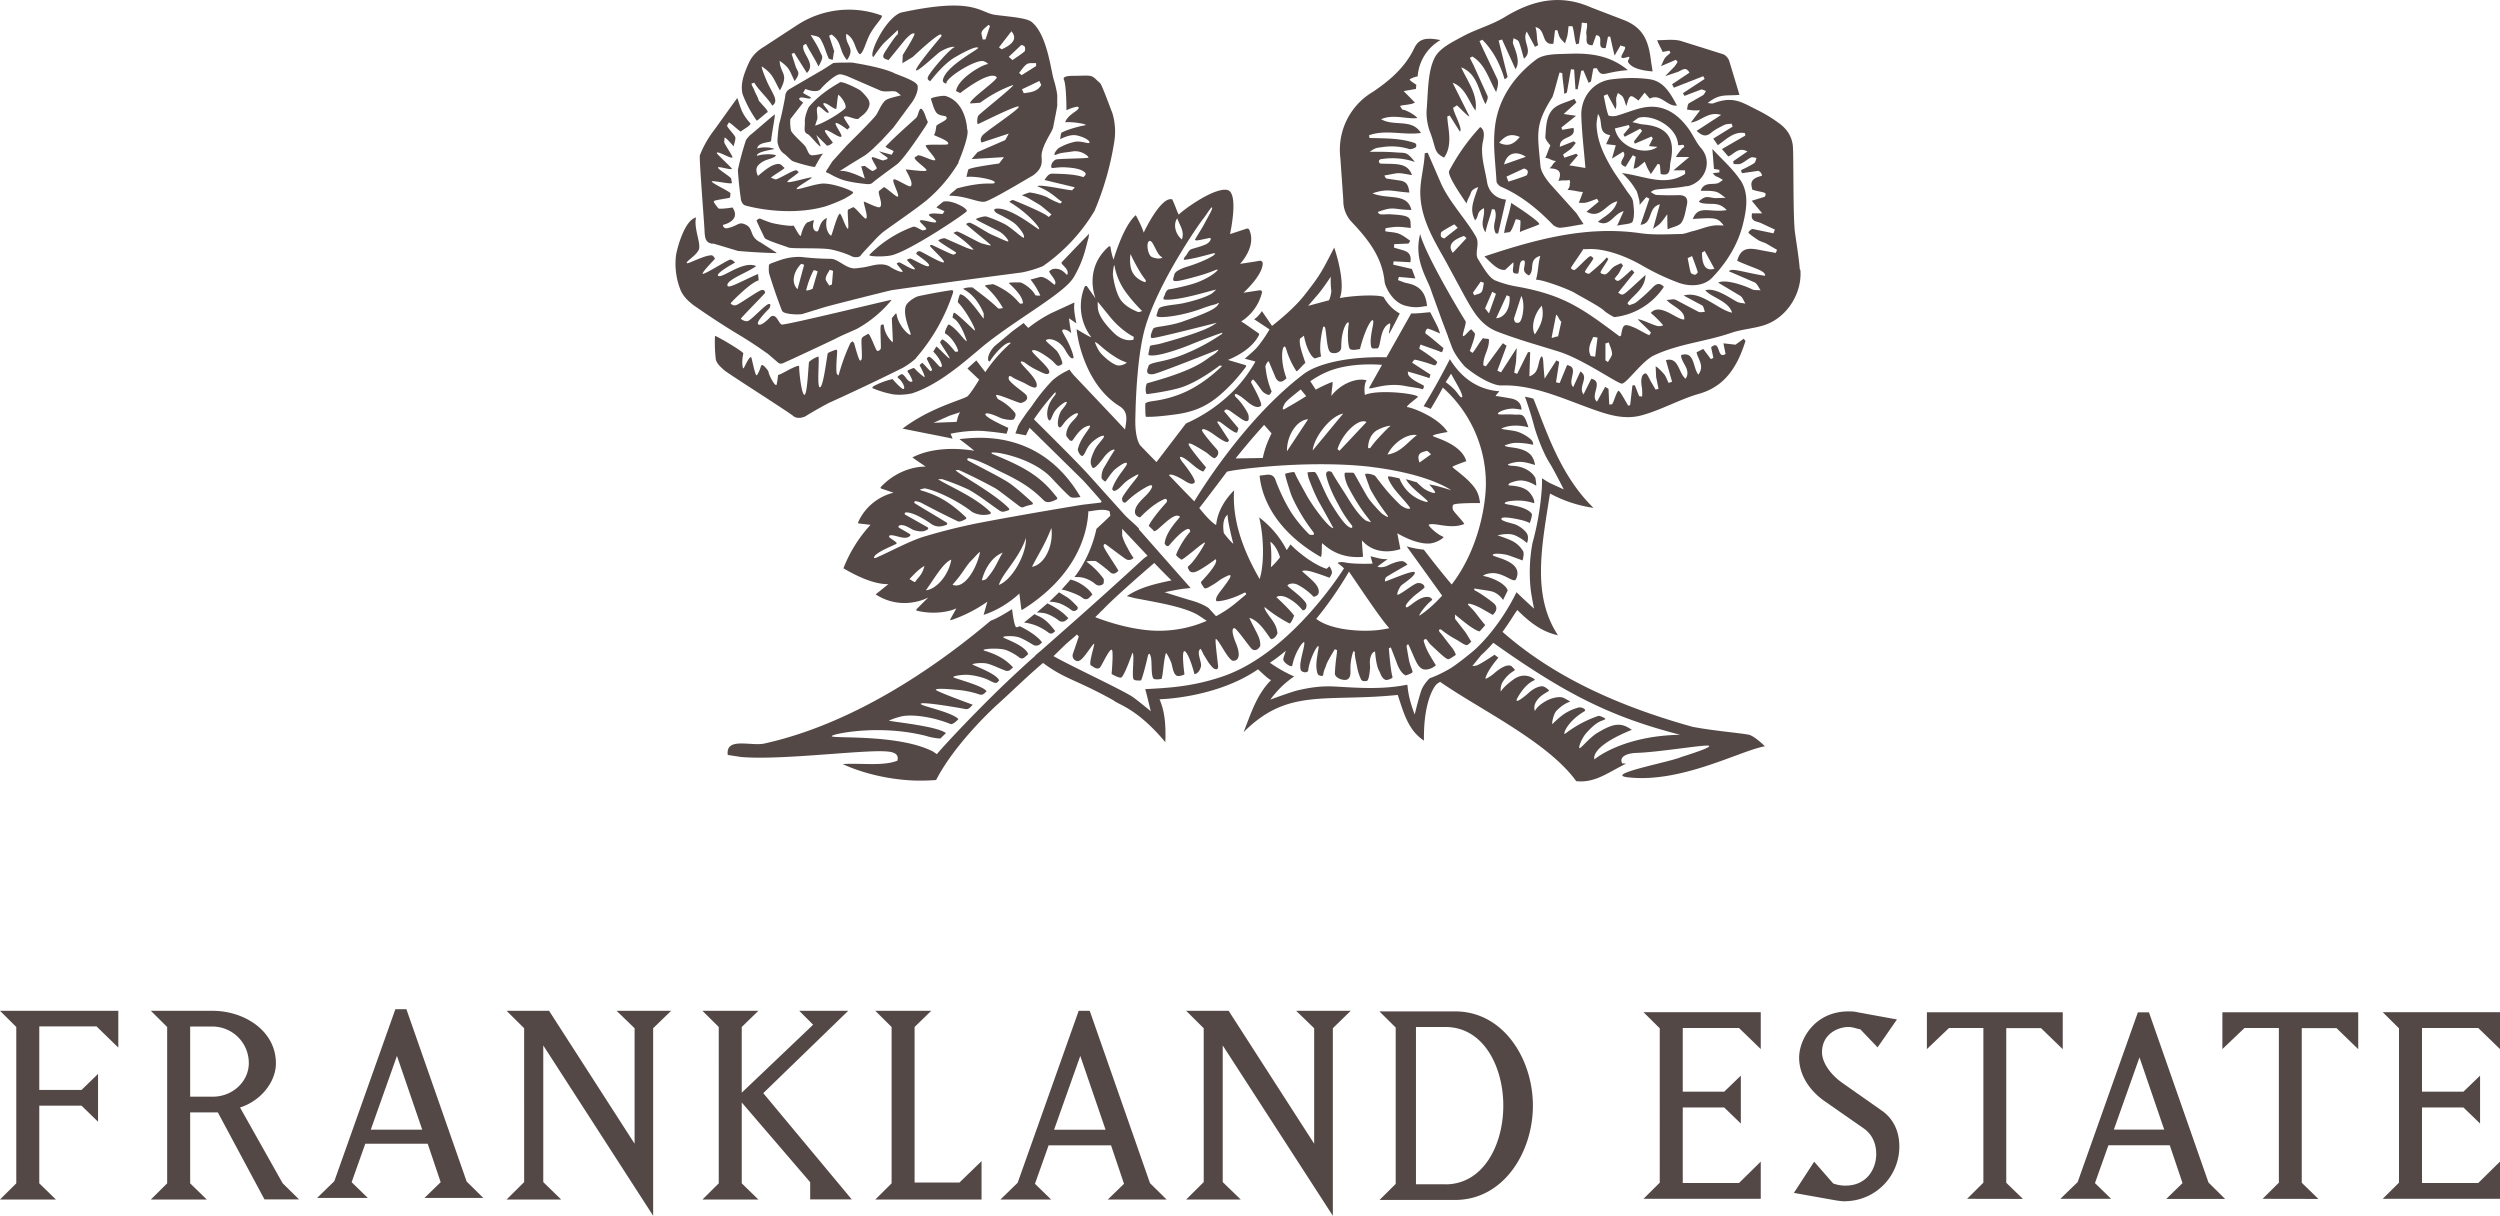 <svg xmlns="http://www.w3.org/2000/svg" xmlns:xlink="http://www.w3.org/1999/xlink" viewBox="0 0 219.55 106.77" xmlns:v="https://vecta.io/nano"><g fill="#534846"><path d="M0 105.34l1.43-1.42V90.19L0 88.77h10.39V92l-1.91-1.86H3.45v5.58h3.71l1.45-1.41v4.2L7.16 97.1H3.45v6.82l1.46 1.42zm23.23 0l-4.1-7.65H16.7v6.23l1.46 1.42h-4.91l1.43-1.42V90.19l-1.43-1.42h5.43c2.73 0 5.55 1.72 5.55 4.61 0 1.66-1.35 3.31-3.15 3.88l3.74 6.65 1.44 1.42h-3.04zm-4.54-9.03c1.74 0 3.16-1.33 3.16-2.95a3.2 3.2 0 0 0-3.16-3.21H16.7v6.16h1.99zm18.59 8.89l1.42-1.38-1.14-3.38h-5.48l-1.2 3.38 1.42 1.38h-4.45l1.51-1.47 5.36-15.1h.97l5.29 15.13 1.46 1.44h-5.16zm-.2-5.99l-2.22-6.48-2.3 6.48h4.52zm10.63-7.4v12l1.57 1.53h-4.79l1.54-1.53V90.3l-1.54-1.53h3.73l7.51 11.67V90.3l-1.58-1.53h4.79l-1.58 1.53v16.47zm23.44 13.53v-1.52l-6.01-7v7.1l1.46 1.42h-4.91l1.43-1.42V90.19l-1.43-1.42h4.91l-1.46 1.42v5.77l6.27-5.97-1.22-1.22h4.3L67.03 96l7.77 9.33h-3.65zm5.72 0l1.43-1.42V90.19l-1.43-1.42h4.91l-1.46 1.42v13.66h3.94l1.94-1.88v3.37zm20.42 0l1.42-1.38-1.14-3.38h-5.48l-1.2 3.38 1.42 1.38h-4.45l1.51-1.47 5.36-15.1h.97l5.29 15.13 1.46 1.44h-5.16zm-.2-6.13l-2.22-6.48-2.3 6.48h4.52zm10.29-7.4v12l1.58 1.53h-4.79l1.54-1.53V90.3l-1.54-1.53h3.73l7.51 11.67V90.3l-1.58-1.53h4.79l-1.57 1.53v16.47zm13.76 13.58l1.43-1.42V90.24l-1.43-1.42h6.64c4.28 0 6.84 4.21 6.84 8.28s-2.56 8.28-6.84 8.28h-6.64zm5.79-1.38c3.34 0 5.09-3.47 5.09-6.91s-1.75-6.91-5.08-6.91h-2.59V104h2.59z"/><use xlink:href="#B"/><path d="M162.08 105.5c-.46 0-.99-.11-1.01-.11l-3.53-.63 1.78-2.74 1.67 1.91a3 3 0 0 0 1.09.19c1.84 0 2.69-1.44 2.69-2.77 0-.69-.2-1.65-1.15-2.29l-3.43-2.39c-1.39-.99-2.19-2.37-2.19-3.78 0-1.64 1.38-4.07 4.34-4.07.44 0 .59.03.81.08l3.44.63-1.7 2.45-1.52-1.59c-.11-.01-.22-.04-.36-.08-.19-.05-.41-.12-.68-.12-.9 0-2.32.6-2.32 2.22 0 .88.71 1.94 1.8 2.7l3.4 2.39c.59.39 1.59 1.33 1.59 3.18a4.8 4.8 0 0 1-4.73 4.81z"/><use xlink:href="#C"/><path d="M190.25 105.28l1.42-1.38-1.12-3.32h-5.39l-1.18 3.32 1.42 1.38h-4.46l1.52-1.47 5.29-14.91h.97l5.23 14.95 1.46 1.44h-5.16zm-.19-6.08l-2.17-6.34-2.25 6.34h4.42z"/><use xlink:href="#C" x="25.95"/><use xlink:href="#B" x="64.92"/><path d="M127.13 56.55zm-4.55-1.06l-.08-.05c-.11-.08.08.05.08.05zm1.13-34.12l.14-.22c-.2-.14-.71-.55-1.13-.67-.4-.11-.84-.1-1.07-.18l.03-.26c1.05-.17 1.15-.14 2.22-.02-.07-.76.17-1.06-1.35-1.17-.8-.06-.5-.02-1.3-.02-.07-.03-.21-.06-.24-.22 1.47-.53 1.26-.2 2.94-.17-.36-1.53-2.03-.89-3.42-1.46 1.36-.47 1.74-.16 3.24-.07-.09-.81-.36-.94-.73-1.04l-1.23-.18c-.14-.01-.23-.28-.23-.28 1.39-.23.97-.29 2.42-.03-.38-1.11-1.39-.96-2.71-1.01-.04 0-.07-.01-.1-.03h-.01a.2.2 0 0 1 .09-.36 6.2 6.2 0 0 1 2.99.24c-.75-.91-.75-.77-1.6-.83-.88-.07-1.49-.06-2.37-.06.46-.32.53-.34 1.04-.4a5.3 5.3 0 0 1 2.47.17c.14.01.29-.05.44-.11.1-.04.16-.15.14-.25h0c-.01-.08-.07-.15-.14-.18-1.2-.43-2.67-.41-3.97-.44l-.04-.24c1.48-.53 3 .01 4.56-.2-.8-1.3-2.34-.54-3.5-1.21 1.07-.47 2.23.01 3.18-.1-.17-.26-1.02-.74-1.3-.74-.03 0-.21-.32-.22-.32.2-.11.91-.08 1.31-.3L123.27 8l1.08-.19.03-.37s-.63-.39-.58-.46.46-.24.7-.27a4 4 0 0 1 2-3.19c-1.33-.26-1.91-.11-2.32.75-.79 1.65-2.14 2.8-3.6 3.79a5.9 5.9 0 0 0-2.87 5.81l.26 3.72a2.7 2.7 0 0 0 .78 1.95c1.38 1.47 2.62 3.02 2.84 5.16.03.29.17.57.31.83.09.17.6 1.07 1.5 1.31 1.13.31 1.64 0 1.92.05-.11-1.25-.69-1.81-1.74-2.02-.28-.05-.54-.18-.81-.27l.08-.28 1.45.13-.31-.83-1.64-.38.04-.29 1.47.08c.14-.82-.35-.97-.77-1.09l-.66-.19c-.01-.07 0-.21.01-.31l1.23-.05zm21.42-15.12l-.13-.82c-.21-1.8-.65-2.96-2.34-3.65L139.72.65c-2.69-1.19-5.13-.64-7.56.84-1.16.71-2.51 1.06-3.71 1.71-.9.49-2 1.01-2.44 1.84-.64 1.2-.59 3.06-.73 4.72a4.9 4.9 0 0 0 .31 1.84c.56 1.47.3 1.77 1.23 2.24.8-1.12.32-2.59.28-3.61l.21-.09.89 1.41c.32-.15-.61-1.77-.58-2.09l.31-.2c0-.1.95.98 1.12.97l-1.48-2.96c1.12.4 1.4 1.63 2.01 2.44.22-1.43-.74-2.62-1.26-3.8 1.45.58 1.51 2.06 2.13 3.24.11-.24.26-.53.18-.73l-1.22-2.69-.33-.65.22-.12c1.14.69 1.44 1.99 2.09 3.12.13-.4.24-.81.11-1.13l-1.2-2.53-.37-.81.25-.12c.95.95 1.56 2.14 1.95 3.46.1-.03.17-.08.27-.2l-.79-3.19.3-.09 1.18 2.6c.47-.64-.03-1.69-.21-2.23-.05-.14.02-.32.04-.49.15.09.37.15.44.28.16.29.35 1.17.48 1.52.86-.71-.24-1.53.24-2.38l.72 1.34c.19-.08.12-.07.29-.15-.17-.51-.07-1.04-.25-1.58.97.19.47 1.61 1.58 1.46l.14-1.18.21-.01c.07.21.11.45.22.64.12.2.3.35.45.52l.19-.6c.06-.25.09-.65.12-.91h.34c.16.48.17 1.11.33 1.59l.25-.07c.03-.58.22-1.24.24-1.82.09-.02.35.04.44.02.1.35-.1.69-.03 1.05.07.38-.18.92.54.9l.31-.88c.8.05-.11 1.24.84 1.13l.2-1h.2l.16.73.22.93.53-.9c.11.08.37.1.39.15.07.21-.37.73-.32.89s.37.03.62-.03c.04-.01.01-.02.09.04-.01.13-.19.3-.11.44.34.56 1.3.73 2.11.8zm-15.15 4.92a17.7 17.7 0 0 0-2.73 3.87c-.08.46.97 1.98 1.54 2.83.14-.51.25-.52.4-.99.09-.18.24-.31.63-.45-.52 1.45-.74 2-.28 2.92.39-.41.07-.7.78-1.07.1.9-.4 1.25.13 2.13.24-1.06.35-1.11.57-2.05l.24.04c.32.81-.32 1.3.1 2.1h.21l.69-2.97c-.93-.09-1.53-.73-1.66-1.51-.2-1.22-.58-2.32-.4-3.44.14-.61.22-1.16-.21-1.42zm2.73 6.66c-.12.79-.5 1.82-.62 2.64.13-.04.33-.06.46-.08.22-.03.5-1.02.56-1.11.04-.07.35.05.4.07.06.02-.05 1.14-.03 1.04.02-.08 1.69-.62 1.7-.71.01-.19-1.3-1.08-1.51-1.23l-.94-.62zm20.13-2c-.65-.99-1.57-1.78-2.46-2.75l.14 1.76.47.07.01.23-.58.07c.16.21.21.25.39.32s.33.18.5.27c-.17.11-.33.27-.52.31-.5.11-1.14-.12-1.44.64.47.02.92-.02 1.34.09.31.08.57.35.85.53l-.89.03c-.29-.01-.59-.13-.86-.08-.23.05-.44.23-.58.36-.07.06.22.15.31.17.87.15 1.4-.16 2.12.6-.56.1-1.11.04-1.66.01-.75-.04-1.07.16-1.32.77 2.08-.13 2.15-.12 2.72.57-.37 0-.64-.03-.9.01-.68.1-1.15.33-1.82.49-.27.06-.73.25-.99.25-1.21.02-2.43.1-3.62-.07-4.68-.67-9.07.5-13.69 2.04.53.49 1.17 1.27 1.82 1.18l.71-.66c.08.24-.1.67.01.89.03.07.25.12.43.09.16-.55.06-1.27.55-1.13.16.48-.39.91.39 1.3.57-.46-.11-1.4 1-1.72-.22.77-.15 1.28-.38 2.1.52-.05 3 .88 3.43 1.17.52.31 2.2 1.19 2.56 1.55.19.19.85.56.88.56a6 6 0 0 0 4.36-2.66c-.35-.37-.64-.31-.99.06a14.4 14.4 0 0 1-1.43 1.29c-.17.14-.42.18-.63.27l-.15-.19c.55-.75 1.54-1.23 1.59-2.48l-1.22 1.12c-.8.72-.8.71-1.18.44l1.42-1.77-.22-.24c-.28.22-.82.76-1.12.94-.19.11-.34-.08-.39-.14.09-.19.24-.3.35-.48.13-.2.23-.48.39-.67l-.17-.23c-.18.08-.37.16-.54.25-.3.15-.52.57-.81.72-.05.05-.49-.03-.46-.17-.04-.06.72-1.13.68-1.19-.16-.05-.07-.2-.22-.02-.41.49-1.45 1.33-1.45 1.33-.11.04-.22-.03-.37-.12-.12-.07.84-1.2.72-1.26-.13-.08-.17-.18-.27-.15-.33.14-1.26 1.25-1.41 1.21-.15 0-.22-.1-.29-.17 0-.07 1.09-1.59 1.09-1.67.17.03.32 0 .59 0 1.21-.02 2.86.47 4.54 1.42a20.4 20.4 0 0 0 3.27 1.55c1 .35 2.2.3 2.93-.46 1.25-1.31 2.25-2.87 2.7-4.71.32-1.31.54-2.69-.23-3.86zm-3.99 8.29c-.13 0-.34-.09-.37-.18-.12-.41-.18-.85-.27-1.27l.39-.18c.17.47.35.93.5 1.41.01.05-.17.23-.25.23zm.61-1.93l.25-.15.85 1.56c-.75.23-1.09-.27-1.09-1.41z"/><path d="M148.18 16.36c1.51-.33 2.29-2.12 1.2-3.36-.45-.52-.72-1.2-1.14-1.76-1.01-1.36-2.3-2.15-4.03-1.77-.77.17-1.5.49-2.26.7-.23.06-.68.04-.71-.06-.19-.55-.28-1.13-.4-1.7l.32-.14.71 1.32c.13-.29.06-.58.06-.87 0-.19.09-.37.15-.56.15.12.34.2.44.36.12.19.17.44.3.8.32-1.06.32-1.06 1.07-.49l.54-.69.45.52c.97-.49 1.51.72 2.39.61-.56-1.05-1.15-2.13-2.39-2.31-1.1-.16-2.26-.13-3.37.01-1.6.2-2.69 1.56-2.64 3.21.05 1.49.23 2.98.36 4.57l-1.41-.23.76-.89-.16-.13-1.04.35-.11-.28.67-.48c.17-.15.3-.36.45-.54l-.19-.14-1.21.48c-.07-1.02 1.47-.62 1.19-1.66l-.99.17-.06-.21 1.28-1.02-1.09-.16L138.44 9l-.18-.32c-.78.36-1.57.46-2.02 1.07-.46.63-.46 1.4-.53 2.28-.02.22.34.6.44.75-.18.39-.28.76-.44 1.09.43.03.46.23.94.27-.38.32-.26.38-.57.64.9.04 1.09.36.78 1.12.47-.12.6 0 .97-.1l.07.24c-.13.16.09.23-.24.64.68.04.81.15 1.35.18l-.14.39-.22.56c.21 0 .44.03.64-.02.33-.08.64-.22.96-.33l.15.25-1.07.88c1.23.7 1.68-.7 2.7-.91-.28.98-1.12 1.29-1.7 1.8 1.04.52 1.33-.68 2.26-.94l-.57 1.28c.56-.14 1.28-.13 1.36-.37.19-.53.11-1.18.03-1.76-.05-.32-.33-.61-.53-.9l-1.13-1.67c-.78-1.27-1.47-2.57-1.54-4.12-.01-.33.08-.66.12-.99.51.64-.08 1.68 1.08 1.86l-.36.79.85.1-.34 1.17.98-.61c.46.46-.74 1 .22 1.33l.63-1.02.26.14-.19 1.04c.29-.03.44-.17.59-.29l.39-.32.22.52c.09.18.2.35.32.57l.6-.9.19.07.07.82c.97.26.76-.58.86-1.04.47-2.12-.29-3.13-2.39-3.31-.26-.02-.52-.11-.95-.2.3-.21.44-.36.59-.4 1.2-.29 3.34.8 3.42 2.39.04.11.47-.07.49.03 0 .01.07.18.06.18-.19 0-.59.61-.75.86h1.18l-1.39 1.17h1.02l.01.31c-1.75 1.16-3.59.17-5.55-.07a5.9 5.9 0 0 1 1.24 1.51c.04 0 .12.26.17.45.07.3.14.38.14.83l.59-.68.27.14-.78 2.29c1.12-.09.59-1.51 1.7-1.8l-.6 2.16c.32-.24.51-.34.65-.5.22-.24.4-.52.6-.78l.01.96.02.36c.39-.2 1.02-.28 1.22-.6.28-.42.35-1.01.47-1.53.14-.63-.14-.89-.76-.87a24.1 24.1 0 0 1-1.9-.02c-.17-.01-.34-.16-.51-.25.24-.19.41-.22.59-.24.86-.09 1.74-.11 2.58-.29zm-4.15-5.07l.18.21-.71.91.06.21 1.47-.63.12.16-.34.68.74.07c-1.01.79-3.4.1-3.73-1.62l1.22-.3.08.18-.55.66.11.19.68-.35.68-.36zm-6.24-6.57c-.99.04-2.19-.02-2.9.52-1.92 1.46-3.34 3.46-3.61 5.97-.18 1.64.05 3.03.14 4.7.01.18.24.43.42.5 1.75.76 3.2 1.95 4.53 3.32.16.16.46.29.68.27.65-.06 1.28-.2 2.02-.32l-.63-.96-2.31-2.57c-.38-.46-.8-1.04-.85-1.6-.24-2.78-.53-3.54 1.03-5.99.13-.21.56-1.97.66-2.2l.23.07c.03.71.14 1.09.17 1.8.08.02.16-.1.23-.08l.36-2.07.28.03.12 1.73h.19l.31-1.62.19-.04.47 1.11c.04-.1.18-.04.21-.19l.19-1.06c.02-.05.16-.04.32-.05.29.63.52.54 1.06.42s1.08-.21 1.66-.25c-1.55-1.29-3.28-1.51-5.14-1.44zm-6.13 7.82c.54-.66 1.04-.84 1.81-.51-.54.64-1.03.88-1.81.51zm2.34 1.23l-1.91.67c.23-.96 1-1.26 1.91-.67zm.05 1.64c-.52.21-1.05.37-1.58.54l-.17-.44 1.51-.7c.08-.03.31.1.35.2s-.03.36-.11.39z"/><path d="M158.06 23.66c-.09-1.07-.27-2.14-.42-3.2-.19-1.34-.11-6.7-.19-7.62-.08-.88-.54-1.52-1.2-2.01a13 13 0 0 0-1.9-1.16c-1.42-.7-2.11-1.24-3.8-.63 0 .01-.16.06-.22.05l-.36-.04c1.05-.86 1.61-.61 2.79-.72l-.9-2.98c-.08-.24-.31-.51-.54-.59l-3.76-1.18c-.63-.15-1.28-.05-2.03-.05.18.47.38.77.48 1.03l.59-.11.1.19c-.16.15-.35.28-.48.45-.12.17-.19.38-.35.72l1.31-.56.15.19c-.1.15-.19.31-.31.44l-.78.8 1.09-.36c.35-.12.71-.54 1.04.06l-1.53 1.02.16.3 2.58-1.01.12.24-1.9 1.25.13.24 1.44-.55c.13-.04.3.07.45.12-.09.13-.15.3-.28.38l-1.22.7c-.12.09-.12.36-.17.55l.52.07c.16.01.33 0 .63 0l-.81 1.07c.94-.12 1.5-1.01 2.66-.67l-2.15 1.4c.47.44.82.55 1.27.17.34-.29.76-.49 1.16-.69.19-.09.42-.08.64-.11l.09.26-1.7 1.05.4.58c.79-.55 1.43-1.24 2.38-1.06l.04.21-2.06 1.19.56.65c.52-.21.87-.87 1.68-.44l-1.25.86.04.25c.22-.01.46.04.64-.04.31-.14.57-.39.88-.54.13-.06.32.02.49.04-.07.16-.09.38-.21.46-.37.24-.77.42-1.16.62l.09.26 1.43-.21c.32.13.33.43.32.44-1.29.28-.85.94-.86 1.19.25.15.92.2 1.13.32.14.08-.02.34-.03.33l-1.13.35.91 1.1h-.88c-.18.72.38.69.76.85l1.24.58-.13.33-.51-.11-1.3-.27c-.12-.01-.33.17-.38.3-.03.09.73.59.85.67.22.14.49.19.72.31l.94.55-.11.27-1.25-.23c-1.14-.24-1.81-.26-2.14.92 1.47.68 2.5.85 2.45 1.32-1.96-.31-2.94-.73-3.18-.4l2.29.99c.22.15.33.45.5.68-.26-.03-.55.02-.76-.09-.56-.28-2.3-.93-2.97-.58l1.96 1.17c.2.15.29.44.43.67-.25-.05-.53-.05-.75-.17-.68-.36-1.9-1.26-2.77-1 .49.61 2.06.94 2.35 1.97-1.3-.29-2.71-1.95-4.25-1.51l1.62.87c.14.09.17.37.24.57-.19 0-.41.06-.56-.01l-1.97-1.04c-.26-.11-.33-.03-.83 0 .5.57 1.64.9 1.55 1.71-.63.07-2.12-1.51-2.94-.57a9.8 9.8 0 0 1 1.08 1.07c0 .05-.22.11-.43.09-.35-.04-1.37-.57-1.79-.61.28.35.91.86 1.16 1.19l-.15.22c-.27-.1-1.03-.55-1.29-.66-.94-.39-1.02-.34-1.19.68 0 .03-.08.05-.13.08-3.29-2.46-4.89-3.63-8.99-4.37a9.2 9.2 0 0 1-1.95-.55c-.44-.22-.78-.69-1.5-1.89-.3-.49.17-1.3-.15-1.9-.72-1.34-2.31-3.03-3.05-4.63l-1.21-2.79-.26.05c-.04 1.19-.42 2.39-.39 3.57.06 2.19 1.16 4 2.19 5.83l1.72 3.18c.72 1.27 1.37 2.51 2.87 3.09 1.77.68 3.56 1.18 5.36 1.74 2.13.66 5.16 2.81 5.56 2.82s1.78-1.99 2.82-2.48c2.21-1.03 4.48-1.19 6.79-1.98.94-.32 1.96-.37 2.91-.68 1.96-.64 3.33-2.78 3.16-4.85zm-31.21-2.73c-.04.03-.27-.08-.3-.16-.04-.12-.03-.35.05-.41.36-.25.74-.45 1.12-.66l.3.31-1.17.92zm.74 1.28c-.46-.63-.1-1.12.98-1.49l.22.19-1.21 1.3zm2.51 3.44c-.11.16-.41.19-.63.28l-.12-.22.69-.98.28.11c-.07.28-.07.6-.22.82zm.66 1.87l-.34-.44.63-1.46c.11.07.33.17.32.2l-.61 1.71zm.63.43l.93-2.02.25.11c.08 1-.4 1.86-1.18 1.91zm2.02.37c-.09.04-.27.05-.33-.02-.08-.08-.14-.26-.11-.36l.63-1.95c.37.63.12 2.18-.19 2.33zm1.38 1.05c-.36-.64-.05-1.83.61-2.52.24.97-.06 1.7-.61 2.52zm2.04.18c-.14-.03-.43.14-.57.11l.4-2.02c.15.03.31.57.46.6l-.29 1.31zm3.26 1.77l-.38-.05c-.33-.61-.03-1.14.21-1.68l.37.05c0 .13-.03.22-.2 1.68zm1.12.47l-.22-.14v-1.49l.29-.09c.1.33.28.66.29.99 0 .24-.23.48-.35.73zm-71.53-2.7l-.25.03c-.4.92-.3 1.44.38 1.52l-.12-1.55zm-1.04-.03h-.38l-.24 1.11c-.01.09.13.23.23.28.07.03.28-.05.28-.09l.1-1.3zm2.22-.21l.16-.15c.16.13.4.23.45.4.07.22-.01.49-.03.74l-.14.01-.44-1zm9.6 2.57a16.6 16.6 0 0 0 3.23-5.7c.04-.21.01-.25-.2-.23a48.6 48.6 0 0 0-2.84.52c-.35.1-.98.52-1.1.86-.31.87.51 2.44.42 2.52-.13.11-1.06-.77-1.23-1.78-.04-.23-.23.15-.41.31-.03.03.11 2.13.07 2.13s-.68-.57-.78-1.45c-.01-.12-.09-.13-.18-.08-.13.07-.08.04-.1.16-.05.26.05 1.82.01 1.92-.05.16-.17.21-.31.22-.12 0-.64-1.6-.81-1.5l-.41.24c-.06.04-.12.1-.14.17-.09.25.09 1.62-.03 1.86-.02.04-.1.09-.12.08-.12-.07-.43-1.2-.51-1.5-.02-.07-.1-.13-.15-.2-.07.06-.15.11-.2.18a17 17 0 0 0-1.02 2.8c-.02.06-.16-.1-.17-.17-.09-.46.04-1.67.04-1.95 0-.05-.06-.13-.07-.13a4.8 4.8 0 0 0-.74.3c-.07.04-.37 2.89-.69 3.01s-.02-2.69-.16-2.7a2.4 2.4 0 0 0-.81.47c-.06.34-.15 2.86-.4 2.89s-.48-1.99-.47-2.53c0 0-.01-.01-.02-.01h-.05c-.45.06-1.62.83-1.75.78-.02.03-.04.06-.04.09-.02.21-.09.78-.14.81-.17.09-.69-.95-.69-1.16 0-.08-.31-.44-.43-.53-.11-.09-.2-.08-.24.06-.04.16-.26.73-.38.78s-.43-1.57-.47-1.59c-.2-.1-.62.98-.68.98-.09.01-.17-.64-.01-1.31.03-.15-2.48-1.63-2.49-1.53a12.5 12.5 0 0 0 .08 2.1c.14.39.44.64.73.9.29.27 5.67 3.68 6.06 4.02.34.3.93.13 1.14-.01.38-.26 1.93-1.12 2.13-1.2a194.4 194.4 0 0 0 6.34-3.01 6.6 6.6 0 0 0 1.18-.85z"/><path d="M84.16 14.25c.16-.34 1-2.43.78-2.89-.01-.02-.07-2.38-1.9-2.93-.24-.07-1.34.14-1.29.26.11.28.28 1.03.54 1.26.36.32.82.12.85.41.03.25-.91.54-.92.74-.03.36-.11.62-.19.75-.04.06 1.45.52 1.22.81-.09.11-1.84-.02-1.95.11-.09.11.93 1.16.83 1.28-.15.18-1.42-.57-1.57-.38-.12.14-.12.02-.22.15-.17.2 1.13 1.01 1.02 1.15-.13.15-1.78-.12-1.81-.08-.04.05.75 1.2.42 1.47-.14.11-1.34-.72-1.49-.6-.19.15.55 1.38.37 1.51-.11.09-1.14-.91-1.24-.83l-.4.32c-.18.15.39 1.2.06 1.43-.18.12-1.34-.51-1.4-.48-.09.05.42 1.37.18 1.49-.14.07-.99-1.08-1.14-1l-.43.21c-.1.05.09 1.62-.01 1.67-.16.08-.59-1.37-.72-1.31-.25.11-.68 1.9-.76 1.92-.07.02-.61-.47-.37-1.55-.71.3-.64 1.14-.85 1.18-.19.04-.51-.2-.3-.92.05-.17-.34.08-.51.11-.23.05-.51.64-.61 1.14-.07.34-.61-.86-.67-.84-.3.09-1.64-.15-1.97-.25a12.6 12.6 0 0 1-.9-.34c-.18-.08-.26.07-.37.13-.04.02.66 1.42.7 1.53.07.2 1.66.68 2.11.86.31.12 2.93 0 3.74.17.62.13 1.35.37 1.83.61.2.1.68.1.78-.1.06-.12 1.11-1.21 1.21-1.33a8 8 0 0 1 .67-.65c.4-.34 2.65-1.85 3.87-2.83a13.1 13.1 0 0 0 2.84-3.34zM67.37 31.02l.98.84c.09.07.25.1.35.06.18-.06 4.55-2.1 4.78-2.23.29-.17 1.63-.73 1.81-.83a10.5 10.5 0 0 0 3.02-2.53c-.14-.01-9.34 2.25-9.66 2.17-.16-.04-.33-.46-.51-.64s-.4-.12-.51 0c-.24.27-.85.83-1.05.61s.81-1.2.98-1.39c.03-.03.24-.51-.11-.36s-1.52 1.43-1.79 1.48-.56-.16-.6-.2 2.13-2.23 2.13-2.28c-.02-.23-.14-.3-.36-.23-.33.11-1.82 1.16-2.14 1.29s-.49-.11-.53-.13 1.75-1.85 2.45-2.02c.05-.01-.06-.51-.02-.56-.05-.03-1.3.59-1.86.84s-.87.35-.85.1c.04-.48 1.83-1.12 2.53-1.64-1.11-.52-2.9 1.04-3.31.87s1.45-1.18 1.45-1.18-.27-.32-.47-.25c-.33.11-2.29 1.36-2.37 1.23s1.04-1.25 1.08-1.32c-.03-.07-.17-.3-.3-.3-.68 0-2.07.79-2.17.69-.13-.14.83-.66 1.05-1.19s-.47-1.89-.24-2.82c-1.07.24-1.73 2.98-1.77 3.38a6.2 6.2 0 0 0 .44 3.07c.24.51.65.9 1.09 1.24a69.8 69.8 0 0 0 3.83 2.51 34.4 34.4 0 0 1 2.63 1.72zm-1.85-18.74a25.4 25.4 0 0 0-.72 2.64 30.9 30.9 0 0 0 .28 2.67c.07.2.17.4.39.46 1.74.47 4.58.79 7.07.06a14.5 14.5 0 0 0 1.66-.68c.1-.07.76-.41.72-.54s-1.56-.75-2.57-.77c-.69-.01-2.22.56-2.37.48-.19-.1 1.35-.93 1.31-1.01-.04-.09-1.9.49-2.12.4-.19-.08 1.13-.85.95-.91-.17-.06-.01-.07-.17-.12-.25-.08-1.67.85-1.86.79l-.37-.13c-.12-.04 1.26-.83 1.18-.88-.27-.17-.28-.51-.98-.24-.53.2-1.33.94-1.35.95-.05-.08-.29-.58 0-.91.54-.61 1.19-.51 1.56-.85.14-.13-.95-.24-1.66 0-.03-.41 1.56-.56 1.52-.61-.08-.09-.95-.24-1.49-.03.07-.61 1.2-.5 1.22-.68.06-.7.33-1.98.33-2.32 0-.06-1.85 1.58-2.19 1.83a4 4 0 0 0-.33.39z"/><path d="M62.58 21.38c.17.03 1.93.57 2.24.66a56 56 0 0 0 3.36.19l.01-.04-1.38-.89c-1.13-.56-.51-1.31-1.5-1.64-.48-.16-.54.19-1.44.38-.34.07-.43-.29-.35-.3.3-.06 1.52-.47.81-1.52-.07.02-1.17.18-1.25.07-.07-.1-.49-.57-.37-.64.16-.1 1.39-.25 1.39-.3 0-.07.03.04.05-.37.01-.13-1.65-.89-1.64-1.04.01-.13 1.75.28 1.76.13s-.06-.22-.05-.37c.01-.13-1.18-.84-1.17-.98.01-.16 1.21.26 1.22.1 0-.09-1.33-1.29-1.32-1.38.01-.26 1.36.6 1.38.37.01-.11-.74-1.22-.73-1.32l.03-.37c.01-.21.82.77.81.74-.02-.12.17-.54.14-.78 0-.17-.73-.9-.71-1.01-.06-.01.09-.21.13-.3.05-.11 1.01.85 1.07.78.13-.15.92-.54.83-.72 0 0-.41-.42-.68-.95-.25-.5-.44-1.28-.47-1.26-.06.04-1.76 2.44-1.99 2.75a9 9 0 0 0-1.3 2.27c-.06.41.37 5.75.41 6.56.03.77.1 1.11.71 1.21zm20.26-3.67c-.01 0-.64.5-.59.52l.69.32-.15.24c-.26 0-.98-.12-1.19.04-.17.13.79.53.59.68-.18.13-1.2-.28-1.4-.14-.13.09.68.67.54.77-.05.04-.15.07-.27.09-.13.02-.65-.38-.86-.32a10.4 10.4 0 0 0-3.86 2.48c-.03.14 1.15.18 1.87.05 1.51-.28 6.51-3.64 6.68-3.88s-1.34-1.05-2.05-.85zM70.53 9.07c.04-.12-.38-.26-.34-.41.1-.3 1.02.19 1.02-.1 0-.03-.7-.37-.68-.41s.2-.34.2-.34.98.43 1.35 0c.17-.24 1.2-1.23 1.64-1.28.19-.02.51.1.64.14l2.97 1.29c.44.15.9 0 1.29.07.17.03.47.34.5.34 0 .02-.92.2-1.26.38s-.63.84-.85 1.25-2.53 2.65-2.67 2.8l-1.24 1.37-.5.78c-.09.13-.09.17.05.22.31.12.5.3 1.23.58s2.18.41 2.21.41c.21.02.4.03.58-.15.22-.21 2.03-1.52 2.14-1.61.71-.6 2.49-3.34 2.5-3.36.07-.1.12-.21.17-.3-.02-.07-.03-.12-.05-.15-.14-.25-.25-.87-.52-1.03-.19-.11-.27.56-.41.74-.08.11-1.76 1.55-2.71 2.55-.11.12.74.36.68.46-.12.21-.19.32-.21.28-.01-.03-.98-.25-1.04-.32-.01.1.71.54.72.59.05.17-.24.15-.32.22-.08.08-.95-.34-1.04-.27-.13.11.49.92.41.99-.11.1-.23.17-.36.22-.05.02-.68-.45-.68-.45l-.32.04.32 1.08c-.02-.02-1.61-.83-2.22-.66l.9-.57 1.34-.82a8.7 8.7 0 0 0 .71-.59l.75-.73 1.03-1.12 1.56-2.12c.21-.25.67-1.04.56-1.56-.09-.45-1.99-1.02-2.07-1.11-1.2-.55-3.59-.89-3.64-.91a4.8 4.8 0 0 0-.54 0c-.48-.01-1.12.02-1.16.04l-.94.6-2.84 1.65c-.25.13-.41.34-.43.65-.01.12-.31 1.68-.5 2.33-.11.37-.2 1.59-.18 1.71.08.41.23.79.59 1.03.14.09.57.54.69.61.22.14 1.98.61 2.01.53.01.01.4-.8.71-1.16-.44.09-.97.19-1.05.13-.24-.05-.29-.42-.51-.77-.12-.19-1.2-1.12-1.26-1.41s-.08-.71-.05-.98l1.1-1.42z"/><path d="M76.31 8.85c0-.12-.55-.77-.79-.93s-1.62-.85-1.78-.68c-.05.06-1.62.84-2.72 2.17 0 0-.37.77-.34 1.29s-.16.9.25 1.08c.16.02.94 1.06 1.13 1.08.06 0-.38-1.01-.38-1.01l.95.95c.29-.04.5-.27.51-.27.05.01-.79-.95-.69-1.08.15-.2 1.3.75 1.44.54.1-.15-.6-1.03-.5-1.17s1.03.56 1.03.56l.21-.22s-.56-.83-.52-.88c.21-.25 1.12.36 1.33.11.17-.2.5-.32.77-.79s.1-.7.1-.74zm-2.11.69c-.77.68-2.27 1.44-2.62 1.49l.2-.59c.04-.4-.16-.95.07-1.08.17-.1.73.64.9.54.15-.09-.53-.72-.44-.81.2-.2.98.6 1.13.45.04-.04.09-.92.18-1.22.23.13.83.96.59 1.22zm-7.73 1.05c.08-.01.87-.74.95-.74.04-.19-.74-.89-.79-1.04-.15-.47-.24-.48-.41-.95-.06-.15-.21-.34-.22-.52l.24-.08c.39.68 1.19 1.34 1.58 2.02.61-.41.04-1.02-.42-2.02-.24-.54-.57-1.38-.49-1.42.97.66 1 1.05 1.58 2.1.84-1.51.01-1.46-.02-2.6.88.62.84.81 1.31 1.78.56-.74.28-.78.1-1.26l-.36-1.12.22-.11 1.12 1.78c.86-.84-.54-1.75-.3-2.45l.23-.11c.25.54.79 1.33 1.09 1.99.48-.9.36-.8.11-1.36-.26-.58-.48-.87-.8-1.42.44.13.71.08.89.41.37.68.37.91.68 1.63.06.13.21.07.34.17.08-.06.09-.68.17-.74l-.46-1.39.22-.11c.94.66.62 1.38 1.35 2.25.8-1.13-.2-1.26-.06-2.31.78.44.71 1.24 1.15 1.78.33.09.6-1.26 1.03-1.92.45-.77 1.16-1.41.89-1.48a8.3 8.3 0 0 0-7.27.78l-3 1.96c-.66.39-1.08.84-1.35 1.42-.73 1.57-.66 2.18-.57 2.72a10.4 10.4 0 0 0 1.26 2.37zm31.23-.64c-.1-.2-.92-2.51-1.09-2.65-.63-.54-.54-.67-1.38-.66l-.84.02c-.27 0-1.12-.02-.96.33.19.42.23 2.05.22 2.69.41-.18 1.1-.44 1.08-.22-.02.3-.9.54-1.19 1.27.91-.04 2.05.21 1.76.27-1.2.23-2.05.6-2.1.68-.03.04-.09.49-.1.54.06-.01.84-.46 1.45-.33.63.13 1.17.45 1.13.63s-.77-.22-1.4-.04a4.6 4.6 0 0 0-1.33.54c-.13.09-.62.74-.16.55.42-.18.59-.14 1.4-.27s1.44.45 1.4.54-2.72.08-2.89.18c-.4.24-.42.63-.35.71s.53-.08 1.3-.03 1.37.17 1.65.47c.06.06.06.16 0 .22-.07.07-.14.17-.18.16-.82-.29-2.14-.28-2.67-.3-.36-.02-.52.27-.72.56l2.58.62c.19.08-.15.17-.12.26.04.14-2.89-.57-3.09-.33 1.24.48 1.72 1.11 2.17 1.36.03.02-.18.12-.14.16a7.3 7.3 0 0 1-1.23-.59 6.6 6.6 0 0 0-1.47-.39 4.4 4.4 0 0 0-.68.25c0 .03.32.09.68.32l.88.52c.26.18.77.63 1.02.83.03.02-.22.23-.24.24-.25-.32-2.66-1.31-3.13-1.5-.06-.02-.34.16-.32.17 1.61.94 2.76 2.32 2.61 2.41-.08.05-2.71-2.15-3.91-1.78-.12.29.42.46.69.61.28.16.91.47 1.22.78s.83.96.64 1.14c-.37-.2-1.08-.9-1.66-1.21a11.1 11.1 0 0 0-1.59-.66c-.19-.07-.83.14-.95.22.1.07.17.13.25.17l1.76.89c.46.23.91.83.85.9s-1.06-.43-1.34-.54c-.47-.18-1.5-.9-1.98-1.08-.15-.06-.27.02-.39.09-.06.04 2.22 1.82 2.17 1.87-.07.06-.62-.13-.71-.14-.22-.01-2.16-1.14-2.29-1.07s-.35.1-.22.17a10.6 10.6 0 0 1 1.71 1.41c-.07.07-.64-.16-.74-.2l-1.77-.78c-.12-.03-.41.05-.58.17-.1.07 1.42.97 1.52 1.05.13.09-.12.19-.2.21-.1.03-1.73-.79-1.91-.85-.03-.01-.14.03-.16.06-.04.09 1.44 1.39 1.22 1.47s-1.72-.82-2.05-.96c-.25-.1-.41.18-.34.24.32.27 1.26.86 1.08 1.04s-1.54-.71-1.67-.66l-.23.09c-.14.05.84.84.66.86-.29.05-1.28-.65-1.39-.61l-.17.07c-.12.04.6.73.49.76-.24.07-.99-.37-1.02-.39-.61-.47-1.56-.18-1.96-.09s-.52.1-1.08.17c-.89.11-1.53-.83-2.26-.83a25.2 25.2 0 0 1-2.37-.14c-.34-.05-.69-.03-1.03.01-.77.1-1.3.35-1.8.52-.08.03-.21.11-.21.17-.02.25-.03.5.02.74a48 48 0 0 0 1.12 3.25c.16.36 1.53.36 1.78.3l1.85-.57c.44-.15 5.76-1.48 6.02-1.53a963.5 963.5 0 0 1 11.4-1.55 9.7 9.7 0 0 0 1.87-.56 15.6 15.6 0 0 0 4.53-4.85 25.7 25.7 0 0 0 1.72-5.98 5.6 5.6 0 0 0-.14-2.57zM70.04 25.4c-.57-.55-.38-1.52.32-2.23l.26.08-.58 2.15zm1.31-.04c-.01.03-.54.22-.55.12a7.9 7.9 0 0 1 .63-1.71c.14-.1.25.04.38.06l-.45 1.54zm1.7-.37l-.23.09c-.11-.21-.32-.42-.31-.62.03-.27.23-.52.36-.77l.29.1-.1 1.2z"/><path d="M92.49 11.2c.03-.28.38-1.83.36-2.02-.01-.17 0-.66 0-.73 0-.17-.09-.74-.3-1.43-.26-.79-.57-3.99-1.96-5.1-.44-.35-1.84-.44-3.16-.61-1.45-.19-1.79-1.62-8.33-.2-1.43.57-2.89 3.81-2.39 3.89 0 0 .68-1.01.98-1.28l1.15-1.08c.02-.01.03.35 0 .37-.2.14-.68.88-.95 1.29s-.47.69-.18.86c.01.01.32.12.32.12l1.49-1.83c.34-.34.55-.56.78-.51.16.04-1.02 1.89-1.02 1.89l-.03.72.9-.54s2.19-2.07 2.47-1.98c.04.01.07.09.07.13 0 .02-2.43 2.85-2.23 3.02.16.13 1.89-1.51 2.08-1.62.4-.25 1.03-.52 1.32-.43-.38.06-2.3 2.3-2.38 2.67-.06.25.18.28.2.34.05-.03 1.09-1.47 2.17-2.1 1.3-.76 1.91-.96 2.05-.85S83.09 5.75 82.81 7c-.07.3.31.35.31.34-.17-.45 2.67-2.24 3.31-1.95.3.13.33.23.36.24-.37-.04-2.66 1.22-2.83 2.37l.37.17s2.57-2.03 3.19-1.4c.2.21-2.49 2.01-2.31 2.32.06-.02.88-.05.9-.09a11.3 11.3 0 0 1 2.87-1.54c.12.09-2.58 2.22-3.03 2.66-.17.17-.15.79-.07.78.1-.02 3.53-1.76 3.59-1.53s-2.97 2.2-3.21 2.55c-.11.16-.2.36-.06.6l2.39-.79-.31.57-2.43 1.06-.52.61 2.84-.17-.43.56s-2.65.35-2.71.54c-.05.18-.17.65-.14.64.74-.1 2.5.24 2.47.48-.05.26-.73-.17-3.33.53-.22.24-.84.63-.58.64 1.33.01 2.46.6 3 .53s3.89-2.11 4.25-2.3c1.08-.77.71-1.43.78-1.9.13-.92.96-2 .99-2.3zm-5.94-7.74l-.25.01c-.03-.23-.16-.51-.08-.68.11-.24.39-.41.59-.61l.13.1-.39 1.18zm1.18.7l1.09-1.41c.52.59.2 1.11-.85 1.58l-.24-.17zm1.3 3.25l.04-.02c-.01.01-.03.01-.04.02zm-.11-2.13l-.33-.29 1.09-1.03c.04-.03.28.06.31.14.05.12.06.35-.02.42-.33.28-.7.51-1.06.76zm.57 1.13c.22-.26.41-.59.69-.78.2-.13.53-.07.81-.09v.26l-1.27.8-.23-.2zm.42 1.78l-.16-.34c.11-.07.2-.1 1.53-.74l.16.35c-.34.61-.95.64-1.53.73zm3.34 14.83c-.18.19.67.54.49 1.08-.06.19-.36-.58-1.17-.49-.17.02-.13.01-.4.18-.18.12.77.89.45 1.21-.05.05-.82-.79-1.3-.67l-.82.22a6.4 6.4 0 0 1 .86 1.4c-.02 0-.4.05-.45-.05-.29-.57-1.13-1.1-1.34-1.1-.11 0-.89-.01-.98.05.14.16 1.24 1.08 1.24 1.77 0 .05-.08.03-.18.05-.12.02-.14-.14-.72-.67s-1.56-1.02-1.76-1.05c-.21.06-.63.05-.67.16a7.3 7.3 0 0 1 1.58 1.95c-.11 0-.36.09-.45 0-.78-.78-2.11-1.7-2.2-1.81a1.8 1.8 0 0 0-.86.11c.13.11 1.1.47 1.82 2.17-.01.02.01.43 0 .45-.07-.01-1.49-2.17-2.08-2.13-.03 0-.24.65-.18.71.65.63 1.6 2.36 1.48 2.47-.02.04-1.79-1.76-1.86-1.55s-.12.41-.07.44c.72.36 1.2 1.97 1.23 2.05-.28-.1-.74-.95-1.53-1.46-.08-.05-.15.07-.17.11-.03.07-.34.61-.17.69.55.29 1.1 1.25 1.1 1.54 0 .03-.19.04-.22.05-.06.01-.56-.77-1.14-1.09-.06-.03-.12.11-.22.22-.05.06.89 1.36.83 1.44s-1.12-1.11-1.17-1.03l-.26.44c.14.13.65.68.76 1.22.01.07-.05.11-.08.13-.13.09-.63-.71-1.02-.89-.06-.02-.16.02-.23.16-.01.03.52.97.46 1.02-.04.04-.06.02-.11.07s-.71-.76-.76-.72c-.13.1-.23.19-.21.22.11.22.49.92.42 1.04a5.4 5.4 0 0 1-.76-.65c-.15-.18-.18-.19-.39-.09l-.27.11c-.1.05-.08.14-.01.22a2.7 2.7 0 0 1 .38.75c-.19.19-.47-.12-.62-.34-.06-.08-.13-.15-.2-.22-.14-.12-.27.02-.37.08-.15.09-.16.15-.01.26.26.2.61.81.41.91-.14.07-.92-.8-.96-.87a6.5 6.5 0 0 0-1.68.63c-.05.03-.11.12-.1.16a8.3 8.3 0 0 0 1.88.56 5 5 0 0 0 1.62-.1c2.64-.85 5.19-3.33 6.56-4.41 2.99-2.34 6.83-4.42 7.63-5.79.93-1.6 1.06-2.7 1.27-3.36.04-.13.05-.28.07-.45a437.3 437.3 0 0 0-2.42 2.52zm35.14 6.26l-.13-.09.07.21.06-.12zm-17.72 8.38h0zm24.33 6.3c.08 0 .09-.03.07-.08-.02.05-.04.08-.07.08zm-3.51-8.86zm-25.02 18.53l.05.06s-.01-.02-.05-.06z"/><path d="M93.31 29.15c-.07-.15.02-.24.19-.21 0 0 .28.03.58.32-.14-.71-.2-1.31-.2-1.31l.65.45s-.2-.91-.2-1.39c0-.14.01-.29.03-.45l-2.08.96a12.3 12.3 0 0 0-1.98 1.28l-.41-.43-.97.71-1.6 1.34c-.82.91-.52 1.53-.35 1.25.42-.67 1.43-1.76 1.8-1.55-.81.72-1.57 1.55-2.24 2.56l-.79-1.03-.78.71 1.03.98c-.71 1.16-.94 1.38-1.03 1.47-.68.38-3.32 1.03-5.7 2.83l4.4.88-.18-.43s1.44-.33 2.89-.24l.82.08.5.06.7.1c.03-.01.05-.16.06-.18.09-.18.09-.34.09-.34s-2.16-.95-2-1.22c.09-.14.65.03 1.32.35.25.12 1.11.27 1.2.09s.18-.3.09-.52a4.4 4.4 0 0 0-1.47-1.2c-.09-.05-.27-.39-.17-.39.37 0 2 .75 2.15.71.39-.1.65-.31.5-.64-.1-.23-1.14-.85-1.53-1.37-.08-.11-.11-.55.28-.25.18.14.96.45 1.14.56.54.31.93.48.99.22.15-.65-1.4-1.85-1.4-2.12 0-.08.22-.05.39.08.33.25.66.45.95.59.57.28 1.02.54 1.16.28.2-.39-1.7-1.83-1.49-1.96.26-.16.99.32 1.51.7.67.49.59.86 1.11.5.12-.08-.26-.95-.48-1.18-.52-.52-1.04-.86-.92-.94.31-.22 1.21.05 1.66.85s.6.79.73.74c.07-.02-.08-.66-.55-1.57l-.42-.76zm-9.22 7.59l-.08.31-2.03.08 1.4-.62.94-.31s-.16.23-.23.54zm6.76 17.19l-.92.74a4.4 4.4 0 0 1 1.21.33c.43.2.73.4.96.57.13.1.31.09.42-.02l.15-.13c-.35-.43-.76-1.02-1.55-1.35-.07-.03-.23-.11-.27-.14zm2.38-2.15l.78-.88c.81.17 1.72.88 1.92 1.32l-.29.29c-.14.13-.35.15-.51.04l-.27-.19c-.51-.27-.98-.41-1.22-.49s-.41-.09-.41-.09z"/><path d="M93.01 52.01l-.86.83s.5 0 .97.17a4.4 4.4 0 0 1 .95.55c.14.13.36.13.5-.01l.02-.02c.07-.07.08-.18.02-.26-.39-.42-.72-.73-1.01-.89l-.61-.37z"/><path d="M91.99 52.98l-.94.81a4.1 4.1 0 0 1 .77.08 3.7 3.7 0 0 1 1.17.63c.21.15.49.12.67-.06l.17-.16c-.1-.08-.2-.19-.36-.34-.57-.52-1.5-.96-1.5-.96zm4.94-1.76h0c.05-.05.03-.04 0-.01zm28.97-25.11h0l.4 1.11.11.3.19.53.05.14.52 1.37-.02-.02.08.2.22.59.08.21c.28.73 1.08 1.62 1.1 1.64.96.83 2.36 1.63 3.14 1.67 2.76-.11 5.36 1.1 7.96 2.04 1.42.51 2.88 1 4.41.59 1.7-.45 3.38-1.42 5.08-1.9 2.35-.67 3.39-2.49 4.07-4.64l-.16-.19-.72.52-1.06-.12.19.93c-.79.56-.41-1.34-1.27-.58l.2.93-.22.11-.67-.9-.59.3c.14.64.72 1.19.16 1.96-.5-.62-.31-2.09-1.51-1.72-.04.66.92 1.27.39 2.08-.63-.48-.59-1.95-1.73-1.63l.54 1.89-.3.11c-.14-.27-.23-.59-.43-.81-.18-.2-.47-.52-.71-.65l.04.92.21 1.06-.26.06-.34-.59c-.16-.23-.39-.87-.56-.83-.44.11-.37.87-.3 1.25.03.15.04.53.02.78l-.24-.02c-.14-.23-.28-.75-.42-.98l-.19.03-.2 1.72c-.03.01-.15.08-.18.04-.24-.39-.64-1.18-.84-1.3-.19.13-.36.83-.54 1.15-.04.08-.19.06-.28.05l-.06-1.36-.29-.18-.72 1.3c-.66-.52.62-1.76-.5-2.01l-.69 1.38c-.5-.73.55-1.5-.27-2.02l-.63 1.37c-.56-.56.59-1.73-.54-1.93l-.65 1.58-.32-.07.28-1.8-.25-.12-1.03 1.6c-.17-1.62-.07-1.86-.28-1.96-.38.51-.11 1.43-1.06 1.76l.07-2.12-.19-.01-.95 1.91-.26-.1.16-.96.06-1.21-1.38 2.14-.32-.15.81-2.19-.33-.22-1.49 2.03-.22-.09c-.02-.88.52-1.37.49-2.28-.19-.11-.32 0-.51-.12-.3.33-.66 1.01-.93 1.31l-.24-.17c.15-.4.56-1.48.42-1.58-.05-.04-.17-.2-.27-.3s-.66.71-.75.56c-.08-.13.32-1.13.23-1.28-1.22-1.98-3.58-6.08-3.99-7.67-.48 1.89.21 3.22.85 4.63l.34.97z"/><path d="M153.75 64.57c-.47-.17-3.01-.34-5.11-.74-6.01-1.68-11.93-4.15-16.69-8.34.61-.82 1-1.51 1.3-1.92 1.1 1.1 2.17 1.92 3.57 2.22-2.3-3.51-1.44-7.74-.7-12.45a11.4 11.4 0 0 0 3.82 1.26c-2.96-2.87-4.18-6.91-5.27-9.57-.1-.06-.37-.12-.75-.19.21.58.54 1.54.84 2.7 0 0 .56 1.92 1.35 3.16.36.58 1.22 2.28 1.22 2.28l-1.16-.53c-.24-.12-.54-.31-.75-.45 0 .35 0 .7-.03 1.05a24.6 24.6 0 0 1-.81 4.65 14 14 0 0 0-.14 4.19c.05.41.28 1.56.28 1.56s-.91-.82-1.54-1.44c-1.68 3.41-3.77 5.14-3.77 5.14s-1.38 1.16-2.11 1.59l-.36.2c-.46.25-.92.46-1.39.63a3.5 3.5 0 0 0-.64.85c-.2.38-.67 2.32-.67 2.32s-.54-1.28-.63-2.5c0-.04-.03-.08-.03-.11-2.26.46-4.5.26-6.37.16-1.19-.06-2.1.08-3.14.31-.63.14-2.51.84-2.51.84s.58-.83 1.4-1.51c.41-.34.61-.47.7-.52a12.1 12.1 0 0 1-2.14-1.21c.48-.31.95-.67 1.4-1.05-.09.3-.23.62-.22.77.01.28.75.76.79.52a4.9 4.9 0 0 1 .79-1.84c.29-.35.29-.22.25.07-.06.43-.34 1.3-.34 1.82 0 .27.05.38.07.4.23.23.61.18.63-.02.07-.79.71-2.17.9-2.13.08.02-.24 1.22-.18 1.89.06.7.23.67.23.67s.35.17.37-.06c.03-.34.17-.54.27-.87.07-.26.74-1.35.74-1.35l.2.07c0 .4-.14.91-.19 2.05-.02.38.72.67 1.06.54s.31-.59.31-.79a4.6 4.6 0 0 1 .23-1.64c.03-.08.15-.05.15.03-.02.38.15.98.2 1.3a4.4 4.4 0 0 0 .36 1.11s.09.19.49.11c.21-.04.29-1.03.29-1.23s-.07-.55.07-.95.37-.4.37-.4.07 1.16.34 1.66c.16.3.25.75.64.84.1 0 .6-.13.55-.28-.18-.56-.32-2.5-.32-2.5l.17-.09.49 1.27c.13.38.39 1.01.83 1.2.3-.12.63-.21.59-.35-.07-.27-.23-.56-.33-1.08l-.2-1.15s.11-.24.17-.13c.11.2.49 1.11.57 1.28.14.27.38.91.92.91s.92-.38.92-.38-.56-.89-.73-1.24a4.8 4.8 0 0 1-.33-.85c-.05-.17.18-.28.28-.13.12.17.2.3.38.47.54.49 1.32 1.29 1.52 1.22s.63-.38.63-.38-.04-.26-.39-.7c-.41-.5-.8-1.06-1-1.27s-.01-.38.19-.18a8.5 8.5 0 0 0 1.28.83c.47.27.78.56.99.42.05-.03.16-.13.29-.27-.16-.21-.41-.69-.57-.89l-.86-1.11v-.37s1.02.84 1.31 1.03c.2.13.59.41.86.45.07-.1.5-.54.47-.57-.8-.95-.71-.98-1.35-1.62-.52-.47.41-.17 1.02.17l1 .57s.67-.54.07-1.04c-.22-.19-1.13-.86-1.62-1.1-.09-.05-.11-.19-.01-.17.45.08 1.14.17 1.44.24.65.15 1.03.76 1.03.76l.4-.82s.01-.29-.67-.73a4.5 4.5 0 0 0-1.42-.55c-.2 0 .21-.26.81-.26s1.27.4 1.52.52c.44.22.48.06.54-.09.59-1.52-2.13-1.82-2.09-2.02s.98-.1 1.39.03a44.4 44.4 0 0 1 1.23.45s.19-.63.03-.85c-.17-.25-.45-.65-1.06-.92s-1.17-.43-1.17-.43.94-.27 1.55 0 1.04.67 1.04.67.17-.4.04-.74-.74-.81-1.21-.94-1.14-.28-1.08-.47c.08-.22 1.21 0 1.75.13s.74.27.74.27.28-.71.16-.85c-.59-.71-2.26-.74-2.34-.87-.12-.19.83-.29 1.45-.25.33.02.79.11 1.12.23.08-.36-.36-1.01-.72-1.21-.57-.32-1.16-.33-1.49-.36-.09-.01-.06-.18.26-.28.35-.11.69-.23 1.24-.09.51.13.86.39.88.39.05 0-.06-.67-.06-.67-.27-.54-1.02-1.03-1.97-1.07-.56-.02-.42-.14-.42-.14s.58-.26 1.22-.2c.56.05 1.15.29 1.14.26-.15-.75-.43-1.34-2.06-1.54-1.03-.13-.41-.24-.41-.24s.42-.17.86-.16a7.1 7.1 0 0 1 1.44.17s.04-.25-.2-.47c-.38-.34-.85-.58-1.26-.7-.46-.13-1.52-.18-1.28-.28 1.06-.47 2.32-.08 2.32-.08s-.03-.16-.18-.54c-.28-.72-.51-.55-1.03-.58-.77-.06-1.41.05-1.46-.07s.52-.4 1.15-.45c.45-.03.85.11.93.07-.04-.09.03-.81-1-.98-.7-.12-1.27-.22-1.28-.19 0-.07.15-.22.24-.33l.08-.1c-2.59-.18-3.87-2.08-4.27-2.7-.02-.04-.04-.07-.07-.12-.92 1.8-1.73 3.2-2.31 4.14.17.05.39.12.62.23a36 36 0 0 0 1.07-1.87 11.3 11.3 0 0 1 3.78 8.49c-.01 1.73-.6 5.67-3 8.8-.52-.61-1.36-1.63-2.45-3.06-.68-.06-1.26-.22-1.51-.29l.94 1.3 2.18 3.03c-.61.66-1.25 1.27-2 1.76-.04-.06.19-.4.48-.75s.65-.64.65-.64-.05-.25-.44-.26c-.83-.01-1.71 1.07-1.86.9s.38-.67.58-.87.99-.76 1.03-.85-.07-.4-.54-.4c-.34 0-1.25.81-1.77 1.03-.21.09.1-.67.32-.85s1.27-.87 1.14-1.12-2.59.86-2.61.8 0-.27.1-.37 1.85-1.09 1.85-1.09c.06-.04-.26-.32-.44-.32-.58 0-1.3.41-1.41.45-.58.18-.76.02-.76.02l.89-.65c-.19.01-.36 0-.52-.02-.21-.03-.98-.23-.98-.23l.18.65s-1.61.06-2.38-.1c-.25-.05-.52-.06-.7.04a4.6 4.6 0 0 1 .57.47s-4.6 7.43-10.64 9.49c-2.57.88-4.65 1.01-6.82 1.12.03.02.49 1.94.49 1.94s-1.11-.92-1.58-1.25c-.89-.61-5.63-2.81-6.96-3.59l1.09-1.06c.6-.52.46-.38.97-.84l.16.18-.5 1.47c-.1.22-.03.48.17.61.25.16.39.03.45 0 .37-.2 1.13-1.5 1.23-1.44.07.04-.53 1.8-.28 1.9.03.01.3.19.3.19 0-.01.26.16.45.03.17-.11.82-1.65 1.07-1.6.18.03-.01 2.13-.01 2.13s.57.34.82.32.94-1.96 1-2.17c.23.01-.06 1.98.1 2.29.09.17.5.13.65.13.1-.07.46-1.45.59-2.05s.27-.12.3.05c.09.45 0 1.45.19 1.8.1.18.72.08.75.04.15-.58.15-1.46.37-2.26.13.08.35.59.45.81.12.26.15.98.48 1.18.22.13.7-.1.7-.1s-.33-2.38.07-2.01.81 1.99.81 1.99.43-.05.57-.7c.08-.35-.43-1.26-.05-1.52.05-.04.23.41.29.51.28.44.38.65.58.89.21.26.36.41.57.38.07-.01.12-.15.12-.22-.05-.56-.33-2.54-.19-2.44.34.24.98 1.69 1.44 1.91.07.03.99.11.3-1.56-.5-1.21-.24-1.45 0-1.21.42.42 1.28 1.66 1.42 1.76.43.29.72-.27.72-.27.06-.69-.32-1.12-.96-2.48 1.02.26 1.81 1.89 1.93 1.87.38-.04.55-.52.55-.52-.05-.27-.05-.61-.59-1.32-.72-.95-.53-.97-.53-.97a12.3 12.3 0 0 0 2.13 1.41c.16.16.45-.67.45-.67-.47-.63-1.56-1.62-1.56-1.62s.3-.27.99.07a4.1 4.1 0 0 1 1.31 1.08s.33.08.35-.44c.02-.47-1.7-1.62-1.67-1.73s.47-.32.98-.02a5.3 5.3 0 0 1 1.31 1.01s.52-.05.45-.55-.52-.86-1.44-1.67c-.06-.05.19-.19 1.01.07s1.37.48 1.37.48.25-.31.22-.52-.22-.49-.22-.49l-.24.22h-.01s-1.08-.27-2.69-1.68a8 8 0 0 1-.48-.46 6.8 6.8 0 0 1-.33.5 8.4 8.4 0 0 0-2.42-2.87c.42 1.73.46 4.11.04 5.41-.87-1.52-2.47-4.56-2.24-7.79-.9.9-1.46 1.93-1.58 3.05-.48-.29-.97-.87-1.48-1.49.62-.79 2.42-3.18 2.42-3.18.01-.12 6.84-1.1 12.58-.45h.03l.01.01.47.06c4.82.65 6.61 1.99 6.61 1.99s-.54-.18-1.41-.41l-.52-.1s.54.58.52.71c-.02.16-.75-.15-1.04-.38a9.6 9.6 0 0 1-.57-.52c-.39-.09-.52-.17-.96-.26.51.8 1.27 1.28 1.94 1.93-.02.04-.08.04-.1.07a3.4 3.4 0 0 1-2.4-2.08c-.31-.06-1.03-.24-1-.15 0 0-.08.21.55 1.08.28.38 1.48 1.66 1.39 1.71-.17.1-.52-.06-.79-.25-.17-.12-.86-.85-1.17-1.2-.14-.15-.92-1.15-1.1-1.39-.1-.13-.91-.32-.89-.13.02.16.34.96.36 1.04.07.25.24.5.36.71.48.82.83 1.27 1.22 1.81.28.39-.39-.06-.54-.2-.02-.02-.88-.89-1.2-1.41-.51-.85-1.11-1.99-1.2-2.09-.06-.04-.02-.02-.26-.03 0 0-.48 0-.49 0-.15.03 0 .76.28 1.29.99 1.88 1.68 2.6 1.98 3.05.02.03-.4-.11-.4-.11s-.59-.25-1.7-2.12c-.11-.18-1.2-1.85-1.31-2.1-.07-.15-.53-.26-.53.15 0 .1.21 1.12 1.08 2.65a10.2 10.2 0 0 0 1.2 1.84s.12.32-.22.15-.83-.78-1.63-2.09c-.69-1.14-1.18-2.69-1.44-2.77-.42 0-.61.03-.61.03-.02.06 0 .16.05.39 0 .02.01.04.01.06.26.73.65 1.66.98 2.24a137.6 137.6 0 0 1 1.21 2.19c.03.05-.09 0-.14-.03-.42-.23-1.54-1.69-2.14-2.72-.18-.32-.36-.65-.53-.96-.55-.98-.55-1.1-.61-1.18-.05-.06-.79.11-.8.14-.04.15.36 1.33.38 1.41.08.26.17.52.28.75a15.3 15.3 0 0 0 1.75 2.88c.31.41-.11.34-.25.3-.03-.01-.06-.02-.08-.05a11.5 11.5 0 0 1-.52-.55c-.32-.36-.72-.85-1.07-1.4-.56-.89-1.01-1.92-1.3-2.66-.13-.49-.4-.66-.87-.59l-.57.07c.11 1.28.86 4.55 5.35 7.13.14.05.09-.72.13-1.17.01-.17 1.09 1.4 3.6 1.17 0-.13-.11-1.3-.09-1.44 1.34 1.54 3.37.76 3.37.76l-.27-1.39s1.58.98 2.83.9c.62-.04 1.35-.53 1.21-.59-.58-.22-1.34-.97-1.28-1.06.57-.23 1.86.44 3.12-.06-.04-.19-.94-1.06-1-1.28 0 0-.09-.35.07-.43.23-.13 1.94-.14 2.32-.13-.13-.94-.36-1.26-.9-1.84-.55-.59-1.54-1.27-1.53-1.34s1.22-.5 1.22-.5c-.45-1.57-2.92-2.09-2.94-2.22s1.3-.34 1.3-.34c-.87-1.36-3.24-2.18-3.51-2.18s.47-.53.88-.88c.29-.25-3.34-.74-4.64-.2 0 0-.13-.91.16-1.28-.99-.27-2.38.4-3.1 1.37.05-.74.15-1.11.09-1.23 0 0-.64.23-1.46.68l-.48-.74c.55-.38 1.17-.73 1.88-.98 1.56-.54 3.31-.54 4.42-.46l-1.13 2.01c-.05.26 1.42-.49 3.12-.16.72.14 1.23.17 1.58.3.09-.09.15-.3.06-.35-.33-.18-.95-.44-1.26-.83-.14-.17-.07-.26-.11-.38a34.7 34.7 0 0 1 1.91.58s.04-.21.09-.31l-1.62-1.05.18-.25c.07-.08 1.57.4 1.66.45.27.13.34-.2.36-.22.09-.14-1.57-1.21-1.57-1.21s.09-.4.14-.36c.05.05 1.47.51 1.8.67.09.05.18-.36.18-.36s-1.3-1.12-1.48-1.21c-.24-.12.01-.47.05-.49.07-.05.61.18 1.14.42a7.9 7.9 0 0 0-.19-.53c-.09-.2-.45-.9-.68-1.34l-.17.01h0c-.41.04-.88.1-1.5.1l-2.17 3.85c-3.02-.09-5.94.45-7.3 1.49-5.47 4.17-9.53 11.1-9.58 11.16l-1.05-1.08-1.17-1.22c.02-.04.18-.2 1.16.36.27.15.83.61 1.09.28.13-.16-.45-1.02-1.03-1.75s0-.44 0-.44c.56.27 1.23 1.08 1.8 1.23.05-.07.19-.29.24-.36 0 0-1.39-1.63-1.52-1.99s.73.18 1.45.62c.27.16.55.5.8.56.2-.05.54-.46.18-.82 0 0-1.32-1.48-1.27-1.66.07-.21.62.09 1.06.41.36.26 1.09.78 1.22.62l.1-.12-1.03-1.58s-.03-.17.25-.02c.23.13 1.33 1.09 1.49.9.02-.02.1-.34.11-.36l-1.25-1.49c.14-.4.69.1.74.13.46.31 1.03.79 1.25.73.14-.03.19-.07.15-.47-.03-.28-.63-1.19-1.09-1.61-.2-.18-.11-.35.03-.29.34.15.56.35.84.57.09.07.9.85 1.31.45.18-.18-.85-2-.85-2-.07-.1.11-.36.2-.27.37.37.69.97.89 1.11.62.44.57.05.7-.08-.43-1.04-.49-1.76-.55-2.17-.02-.13.22-.57.3-.47l.61 1.45c.37.64.8.13.94.02-.72-1.92-.25-3.43-.01-2.51a7.2 7.2 0 0 0 .89 1.9c.02-.01.03-.02.05-.03.16-.09.57-.62.73-.7-.31-.96-.56-1.57-.48-2.13l.35-.27c.22 1.16.66 1.9.97 2 .04-.02.5-.16.54-.18-.25-1.07.19-2.62.19-2.62.08-.01.16.05.17.13.11.55.15 1.7.38 2.04.14.22.52.16.61.14.29-.09.42-.25.42-.55 0-1.8.74-2.51.65-1.94-.12.76-.07 1.96.11 2.14s.81.02.88.01c.54-2.09 1.23-3.01 1.17-2.29-.03.34-.35 1.51-.18 2.09.07.25.33.12.48.15.43.08.17-1.74 1.11-2.19.25-.12-.18 1.14.02.83s.88-1.68.9-1.71c-.99-.54-1.41-1.44-1.41-1.44-.49-.25-2.78-.13-3.86.09.57-1.41-.49-4.44-.49-4.44-1.08 2.11-1.25 2.45-2.63 4.2-.85 1.08-2.2 2.19-2.83 2.68l-.89-1.3c-.4.6-.69.71-.69.71l1.36.9s-.57.99-1.17 1.66c-.19.21-1 .91-1 .91l.93.25s-.79 1.51-2.18 2.82a13.7 13.7 0 0 1-3.92 2.62l-2.59 3.39-.49-.5-.93-.96c-.47-.66-.45-2.05-.43-2.53.03-1.56.17-5.57.9-7.97 1.24-4.06 4.8-9.1 5.05-9.4s.74-1.14.79-.99-.35.79-.74 1.53c-.1.19-.39.65-.77 1.28.01.03.04.05.1.07.12.03.86-.15 1.19-.21.2-.04.09.39-.38.58-.52.22-.95.3-1.27.42-.12.07-.27.27-.36.46-.02.04-.49.5-.12.45 1.31-.18 2.59-.67 2.61-.55.04.18-1.19.77-2.39 1.14-1.22.37-1.19.7-1.21.79-.14.54-.4.75 2.07.06 1.43-.4 1.64-.64 1.76-.55.03.02-.46.57-1.75 1.08-.74.29-2.19.59-2.58.64-.11.03-.27.27-.31.45-.03.13-.26.41-.02.44 1.29.11 4.15-.83 4.5-.87.04 0-.21.2-.23.23-.09.11-.7.53-2.69.97-.61.13-1.92.19-2.09.46-.07.11-.17.46-.22.64.02.02.04.04.07.05.17.16 2.03 0 3.86-.67 1.22-.45 1.2-.33 1.48-.5.07-.04.1-.02.06.05-.19.35-.51.63-3.11 1.55-1.31.47-2.5.43-2.63.64-.01.02-.4.79-.11.83.26.04 4.79-1.12 5.63-1.33.02 0 .03.02.01.03-.41.23-.72.63-4.79 1.76-.6.17-.99.14-1.03.26-.01.02-.14.69-.14.73.02.11.43.07.51.07.77-.06 2.23-.55 3.2-.95a56.8 56.8 0 0 1 2.76-1.04c0 0 .03.07.03.08a17.5 17.5 0 0 1-3.64 1.92c-1.58.6-2.56.56-2.83.87l-.02.06c0 .01-.01.02-.01.04l-.02.08.02-.08c-.07.21-.36.79.47.66.44-.07 5.67-2.15 5.67-2.15s.03.17-.58.55-1.26 1.2-5.64 2.4c-.18.05-.22.95-.04.96.56-.06 2.02-.29 2.92-.56 1.57-.47 3.46-1.95 3.46-1.95l.22.03s-1.58 1.65-3.63 2.46c-1.94.76-2.84.54-3.12.85-.01 1.09.05 1.16.05 1.16s.67.07 2.76-.23c2.21-.32 3.41-1.23 4.89-2.78a17 17 0 0 0 1.13-1.37c.04-.06.02-.14-.05-.16l-1.52-.45c1.32-.55 2.28-1.3 2.72-2.18.04-.08-.01-.16-.08-.2-.5-.32-1.08-.77-1.48-1a4.2 4.2 0 0 0 1.83-2.54c.02-.11-.08-.21-.2-.2l-1.43.22s1.69-1.52 1.69-2.58c0-.14-.13-.25-.27-.23-.7.13-1.72.27-1.72.27s1.48-1.51.81-2.99c-.04-.09-.14-.13-.23-.1l-1.46.48s.82-3.67-.25-3.88c-1.26-.24-4.3 2.09-4.24 2.18-.19-.31-.18-.47-.58-1.35-1.01-.3-2.51 2.92-2.51 2.92-.13-.48-.68-1.54-.7-1.53-1.11.95-1.95 3.91-1.95 3.91-.11-.33-.22-.73-.26-1.1-.01-.08-.1-.11-.16-.06-1.73 1.52-1.55 3.47-1.16 4.56l-.74-1.05c-.05-.07-.17-.07-.21.01a4.5 4.5 0 0 0 .55 4.41c.15.19-1.26-.67-1.26-.67.04.69.72 4.85 3.75 6.75.77.48.66 1.11.5 2.06l-.98-1.05-3.53-3.73c-.13-.15-.23-.28-.29-.37-.03-.04-.04-.08-.06-.11a5.8 5.8 0 0 0-1.51.94 16.8 16.8 0 0 0-1.75 2.16 11.4 11.4 0 0 1-.14.2s-.43.55-.6.82c-.26.37-.49.71-.56.91a10.7 10.7 0 0 1-.21.57l.93.17a12.8 12.8 0 0 1 .32-.66l4.71 4.63a81.7 81.7 0 0 1 1.6 1.81c.01.06-.02.12-.09.13l-1.52.18c-.42.06-5.72.94-9.28 1.63a51.8 51.8 0 0 0-4.84 1.22c-1.36.46-2.75 1.24-4.06 1.81-.09.04-.15.04-.19 0 .04-.46 1.77-1.08 1.97-1.23.15-.08-.36-.35-.6-.55-.07-.06-.04-.17.05-.19.5-.06 1.32.48 1.75.05.05-.05.04-.13-.02-.16-.23-.15-.68-.39-.95-.56-.07-.04-.06-.15.01-.18.41-.2 1.05.32 1.31.4.54.15.86.16 1.2-.07.06-.04.06-.14 0-.18L79.5 45.2c-.09-.06-.05-.19.05-.2.67-.03 1.82.72 2.2.99.41.29.83.32 1.37.1.08-.03.09-.14.02-.19-.71-.45-2.19-1.31-2.8-1.7-.04-.03-.06-.08-.04-.12h0c.02-.05.07-.08.12-.07.19.04.35.08.53.17a83.3 83.3 0 0 0 3.14 1.59c.23.1.49-.08.7-.17.07-.03.09-.12.03-.18-1.58-1.5-2.59-1.91-3.65-2.27-.14-.05-.27-.05-.4-.15.17-.04.36-.13.51-.1 1.25.27 3.1 1.27 4.08 2.05a2.1 2.1 0 0 0 1.57.2c.08-.02.1-.12.05-.18-1.33-1.32-3.62-2.26-4.6-2.88 0 0 .26-.02.36-.01a20.2 20.2 0 0 1 2.35.93c1.02.58 2.08 1.43 2.69 1.83.22.14.31.1.44.08l.32-.1c.09-.01.12-.12.06-.18-1.25-1.3-4.27-2.92-4.67-3.33.02-.05.18-.02.29-.03a51.1 51.1 0 0 1 3.21 1.61c.33.21.93.68 1.97 1.47.3.23.36.23.55.15.16-.08.48-.15.68-.2.08-.02.1-.12.04-.18-.61-.55-1.28-1.16-1.92-1.63-.61-.45-2.73-1.51-3.75-2.06-.1-.06-.05-.21.06-.2.8.1 2.35.96 2.64 1.1 2.08.98 2.95 1.59 3.96 2.6.28.28.68.14 1.13-.08.06-.03.08-.1.04-.16-1.42-1.86-2.8-2.66-5.72-3.85 0 0-.1-.1.03-.11s.37 0 .66.05c1.6.3 3.37 1.01 4.44 2.08.22.22 1.22 1.32 1.74 1.76.21.14.61.06.91.02-3.58-6.09-9.28-5.21-10.63-5.09-.02 0 .92.69 1.3 1.03 0 0-3.1-.63-5.43.58-.02.01 1.17.81 1.17.81s-2.12-.13-3.94 1.78c-.05.05-.03.13.04.15l1.07.36a4.6 4.6 0 0 0-3.11 2.6c-.02.04.01.09.06.1l1.03.12a12.1 12.1 0 0 0-2.38 3.82c.63.36 2.44 1.42 3.95 1.39l-1.12.9c2.38 1.53 4.62.27 4.62.27l-1.03 1.03c-.04.04-.02.11.03.13 1.62.4 3.06.02 3.47-.21l-.53.96c-.02.04.02.09.06.08a12.5 12.5 0 0 0 3.19-1.62L86.38 54c1.88-.61 3.14-1.88 3.14-1.88l.17 1.37c.01.05.07.08.11.05 4.63-2.91 5.69-6.51 5.78-8.65.08.08 1.29-.31 1.87.02l.06.38c-.25.25-.63.61-1.22 1.15-.2.94-.68 2.5-1.74 3.98-.06.08-.12.16-.19.25l.34.01c.69.02 1.26.41 1.49.61.21.18.52.17.71-.03.01-.01.02-.02.02-.02l-.07.06.07-.07.02-.24c.01-.07-.01-.14-.05-.2a6.7 6.7 0 0 0-1.46-1.45c-.12-.08.74-.1.81-.06.29.17 1.05.78 1.26.98.15.15.39.15.55.01l.17-.14c-.21-.43-1.22-1.84-1.3-2.16-.03-.11.09-.22.13-.2.13.07 1.36 1.02 1.81 1.32.19.13.45.11.63-.04l.06-.05h0a7.3 7.3 0 0 1-.54-.9c-.33-.56-.46-1.05-.46-1.06v-.6l2.14 2.27.09.1a2.7 2.7 0 0 0-.47.36s-2.55 2.36-5.86 5.29l-3 2.65c-.31.26-.5.41-.58.52a102.1 102.1 0 0 0-3.01 2.79c-3.05 2.96-5.53 5.7-5.58 5.81l-.36-.24c-3.09-1.57-9.04-1.09-8.87-1.35.06-.1.69-.22.69-.22s3.59-.8 7.6.21c.33.12 1.22.28 1.28.2.07-.09.37-.36.45-.45-.8-.64-5.05-1.02-5-1.1a6.3 6.3 0 0 1 1.11-.37c.74-.17 2.47-.06 4.34.69.26-.04.47-.27.65-.45-.6-.64-3.44-1.17-3.31-1.35s2.88.27 3.92.47c.14.03.29-.02.39-.12l.26-.26c-.66-.24-3.3-1.21-3.25-1.32s.76-.1 1.93.02a7.9 7.9 0 0 1 1.91.4c.13.05.32.01.42-.09l.2-.19c-.29-.51-2.98-1.16-2.93-1.25s.52-.18 1.03-.2c.48-.02 1.54.16 2.19.52.13.07.52.27.63.17.05-.05.13-.14.19-.19-.25-.64-2.4-1.35-2.35-1.42s.69-.15 1.15-.09 1.18.44 1.77.65c.14.05.31.02.42-.09l.23-.2c-.39-.4-.98-1.01-2.5-1.46-.53-.16 1.27-.3 1.92-.05.36.14.84.41 1.14.65.13.1.31.1.43-.01l.34-.29c-.29-.81-2.19-1.38-2.2-1.49s.83-.15 1.35 0c.3.09.87.41 1.27.66.19.12.44.1.61-.04l.18-.16a2.3 2.3 0 0 0-.45-.48c-.53-.46-1.37-.89-1.42-.9-.02-.01-.1-.04-.11-.05-.09.07-.21.11-.29.08-.19-.08-.36-1.58-.36-1.58s-1.17.78-1.88 1.02l-.13.11c-5.09 4.28-12.16 9-19.76 10.68-1.16.25-3.4-.6-3.2 1l1.18.18c3.23.28 9.56-.51 12.22-.51.78.02 1.7.03 1.5.83-1.2.5-3.2.2-4.8.3 0 0 2.37 1.21 5.92 1.43 1.19.07 2.28-.03 2.28-.03 1.47-2.86 4.4-5.75 5.49-6.73s2.65-2.51 3.9-3.55c1.93 1.44 2.83 1.42 6.18 3.28.48.41 2.09.72 4.56 3.68.05-1.57-.05-2.69-.51-3.77 0 0 4.95-.09 8.65-2.63.42.39.97.92 1.15.94-1.3 1.3-1.82 3.08-2.42 4.58 3.9-3.91 7.13-2.62 13.54-3.27.5 1.5.9 3.1 2.3 4.01-.05-3.21.78-4.59 1.08-4.92.05-.06.17-.14.34-.24 3.46 2.42 9.46 5.26 11.95 8.72 1.64.19 2.79-.76 4.39-1.54a8 8 0 0 1-.35-.02c-.3-.6.44-.89 1.24-.92 2-.06 6.03-.75 6.37-.63s-1.75.78-2.42.99c-.88.42-6.87 1.52-4.71 1.78 4.68.56 9.9-2.35 12.05-2.72.01-.01-.81-.8-1.28-.97zm-25.37-29.68c-.12.05-.31-.27-.41-.39-.34-.47-1.01-.94-1.01-.94l.47-.74.57 1.02c0 0 .56.97.38 1.05zm-9.91 15.31c1.38 2.02 2.8 4.16 3.54 4.97-.33.07-.69.13-1.06.17-1.37.15-4.04.02-5.36-.99 1.69-2.06 2.78-3.98 2.88-4.16zm-6.05-1.27s-.49.63-.81.88c.09-.97 0-1.94-.05-2.24.58.4.85 1.37.85 1.37zm12.86-9.33c.09-.03.26.19.4.29l-1.02.73c-.31-.85.22-.9.62-1.02zm-.85-1.39c-.86.66-1.42 1.53-2.58 1.71.49-1.02 1.72-1.87 2.58-1.71zm-3.45-.45c.51-.29 1.31-.47 1.07-.3-.18.12-.9.9-1.14 1.16-.29.32-.58.73-.58.73l-.18.01c0 0-.07-1.09.83-1.61zm-.97-.7l-2.38 2.53-.17-.15c.44-1.4 1.87-2.76 2.55-2.38zm-2.05-.74l-2.68 3.24c.1-1.13 1.53-3.02 2.68-3.24zm-4.94 3.31c-.02-1.37.85-2.75 1.86-2.81l-1.86 2.81zm-.33-3.9c.16-.45.46-.64.92-1.03l.62-.5.48.59c-.39.25-1.2.74-1.5.9s-.67.49-.52.04zm-1.67 1.59l.65.74c-.61 1.19-.77 2.16-.77 2.16l-2.39.04a62.5 62.5 0 0 1 2.5-2.94zm4.84-11.61c.32-.37 1.01-1.41 1.01-1.41a7.6 7.6 0 0 0 .05 1.29c-.08.57-.21.78-.21.78l-1.83.49c0 0 .66-.77.98-1.14zm-12.47-6.54c.2.63.65 1.1.41 1.86-.57-.44-.8-1.33-.41-1.86zM80.38 51.09c-.06.09-.33-.15-.51-.23.32-.35.83-.9 1.32-1.16-.24.86-.51.93-.81 1.39zm.93.75c.72-.99 1.53-2.44 2.23-2.69-.2 1.27-1.25 2.59-2.23 2.69zm2.34-.49c.87-.98.95-1.28 1.51-1.98.38-.36.84-.94.91-.88-.35 1.62-1.46 3.29-2.42 2.86zm2.94-.49c-.08.05-.27.13-.36.09.16-.64.67-1.95 1.83-2.42-.49.78-.58 1.33-1.46 2.33zm1.13.51c.31-1.03 1.81-2.36 2.37-4.12.1 1.28-1.14 3.65-2.37 4.12zm2.91-1.59c.54-1.08 1.14-1.96 1.7-3.41.21 1.53-.58 3.21-1.7 3.41zm17.19-4.58c-.05.3.22 1.5.49 2.56-.31-.25-.83-.94-.83-.94s-.25-1.21.34-1.62zm-6.87-24.04c.34-.07.6 1.2 1.08 1.41.16.07-.28.26-.87 0-.38-.16-.54-1.35-.2-1.41zm-1.62 1.25a16.4 16.4 0 0 0 .77 1.44c.22.38.53.77.53.77l-.04.17s-1.06-.26-1.28-1.28c-.13-.57-.05-1.39.03-1.11zm-1.46.9a5.7 5.7 0 0 0 .88 2.18c.72 1.03 1.55 1.82 1.55 1.82s-.28.14-.39.08c-.17-.09-1.15-.43-1.59-1.21-.34-.61-.53-1.56-.58-2.02-.03-.26.1-1.02.12-.85zm-1.48 3.17l1.03 1.27c1.06 1.33 2.15 1.83 2.15 1.83l-.03.25s-.84.3-1.77-.64c-1.24-1.24-1.29-1.83-1.34-2.01-.03-.13-.03-.7-.03-.7zm1.65 5.58c-.47-.16-1.15-.77-1.41-1.09s-.46-.87-.46-.87-.09-.23.52.31c.66.59 1.45 1.1 1.86 1.27l.41.17s-.46.36-.93.21zm2 14.38c-.39-.44-.93-.84-1.32-1.27l-3-3.34c-.97-1.11-4.86-4.94-4.92-5.01a22.9 22.9 0 0 1 1.74-2.23 4 4 0 0 1 .14-.15c.1.16-.08.32-.1.35-.85 1.05-.57 1.91-.57 1.91s.08.26.19.22c.12-.04.25-.61.52-.92.59-.68 1.51-1.17.54-.01-.28.33-.5 1.35-.25 1.53.16.11.34-.29.61-.58.24-.26.69-.62.97-.65.19-.02.02.28-.31.61-.58.57-.66 1.1-.64 1.36 0 .04.16.24.29.39.08.09.22.09.29-.01.27-.38.68-1.03 1.27-1.22.78-.25-.55.78-.83 2.02-.04.19.28.73.44.58.33-.3.25-.93 1.38-1.61.13-.08.72-.34.36.13-.46.58-.62.74-.81 1.19-.27.63-.34.94-.09 1.33.13.2.62-.38.99-.88.56-.75 1.05-.78.94-.62-.37.55-.77 1.28-.96 1.58a1.7 1.7 0 0 0-.17.82c0 .05.03.1.07.13 0 0 .24.26.3.17.19-.28.59-.87.84-1.07.48-.37.89-.64 1-.52.15.18-.86 1.08-1.26 2.2-.05.14.09.28.23.23.42-.15.59-.53 1.1-.91.18-.13.93-.59.95-.52.05.14-.53.71-1.14 1.6-.36.51-.28.49-.28.64 0 .05.02.09.05.13l.03.04c.07.08.19.08.26.01a8.2 8.2 0 0 1 1.73-1.29c.94-.53.51.21.07.66-.46.47-.97.91-1.02 1.45-.03.44.45.54.46.52.25-.25 1.11-1.16 2.13-1.6.19-.08.3.13.17.3-.03.04-1.16 1.26-1.54 2.02-.03.06.33.32.43.47.2.29 1.74-1.8 2.3-1.24.05.05-1.13 1.13-1.32 2.21-.01.06-.03.13 0 .18.03.05.06.09.1.13.07.08.2.08.27 0 .35-.42 1.13-1.29 1.61-1.44.18-.06.32.16.19.3-.51.54-1.26 1.91-1.17 2.02.06.07.43.41.5.36.56-.33 2.15-1.78 2.01-1.44s-.94 1.62-1.42 2c-.07.05-.09.15-.05.22.1.2.15.35.48.34.43-.01 1.93-1.15 1.93-1.15.27.25-.54 1.21-1.26 1.98-.09.1.2.42.23.5.06.15.28.06.42-.02 1.12-.62.66-.51 1.59-.97.77-.38.02.56-.38 1.1-.22.29-.67.8-.53 1.08.03.05.45.01.96-.13a7.6 7.6 0 0 0 1.48-.59c.12-.06.17.04.18.12-.03.03-.06.06-.09.09-1.12.94-1.37 1.17-2.47 1.8-.06.03-.1.04-.1.03l-.64-.7c-.27-.19-.75-.45-1.57-.68-.71-.2-2.29-.71-2.29-.71s1.17-.25 1.63-.3l.65-.07-4.56-5.17zm-3.27 7.19c.89-.97 3.51-3.26 4.6-4.19a53 53 0 0 0 1.51 1.53c-1.4.3-2.72.58-3.92 1.38l.7.18c2.1.4 4.16.74 5.42 1.41.24.12.72.48.9.58a10.3 10.3 0 0 1-3.53.85c-2.5.19-5.32-.8-6.27-1.17a12.2 12.2 0 0 0 .58-.58zm43.26 13.07s-.54-1.06 3.28-2.61c-.03-.01-.33-.22-.57-.32-.82-.34-1.6.09-2.41.56-.75.44-1.51 1.43-1.62 1.37-.12-.06.22-.92.63-1.36.96-1.07 1.35-1.01 1.62-1.17.03-.02.02-.06-.01-.08-.11-.07-.27-.17-.55-.23a10.1 10.1 0 0 0-2.98 1.6c-.17-.04.29-1.15 1.72-1.99.24-.14-.23-.42-.54-.33-.95.28-1.47.66-2.25 1.43-.12.12.06-.87.35-1.16.67-.68 1.2-.79 1.2-.79-.06-.07-.62-.35-.62-.35-.23-.09-.78-.07-1.39.23-.49.24-.96.63-1.09.94 0 0-.22-.41.21-.98.21-.27.43-.44 1.03-.79.04-.02-.33-.38-.58-.4s-.74.15-1.18.55c-.75.67-1.34 1.02-.99.42.89-1.55 1.64-1.45 1.48-1.58s-.91-.66-1.84 0-1.13 1.08-1.13 1.08-.1-.51.25-.98c.54-.75.94-.8.99-.94 0 0-.27-.31-.34-.34-.29-.13-.81.06-1.49.66-.2.18-.81.59-.76.42.21-.76 1.14-1.8 1.14-1.8l-.34-.26s-1.3.88-1.6.95c-.13.03-.25.04-.37.04l.04-.02.76-.94c.1-.09.19-.17.28-.26.29-.28.55-.55.78-.82 6.47 4.6 10.41 6.52 16.41 8.08-5.16.09-7.54 2.17-7.54 2.17z"/></g><defs ><path id="B" d="M144.33 105.28l1.43-1.42V90.31l-1.43-1.42h10.3v3.24l-1.91-1.85h-4.94v5.59h3.64l1.46-1.41v4.21l-1.46-1.41h-3.64v6.63h4.94l1.91-1.88v3.27z"/><path id="C" d="M172.75 105.28l1.43-1.42V90.28h-3.02l-1.94 1.85V88.9h11.93v3.24l-1.91-1.85h-3.05v13.58l1.46 1.42z"/></defs></svg>